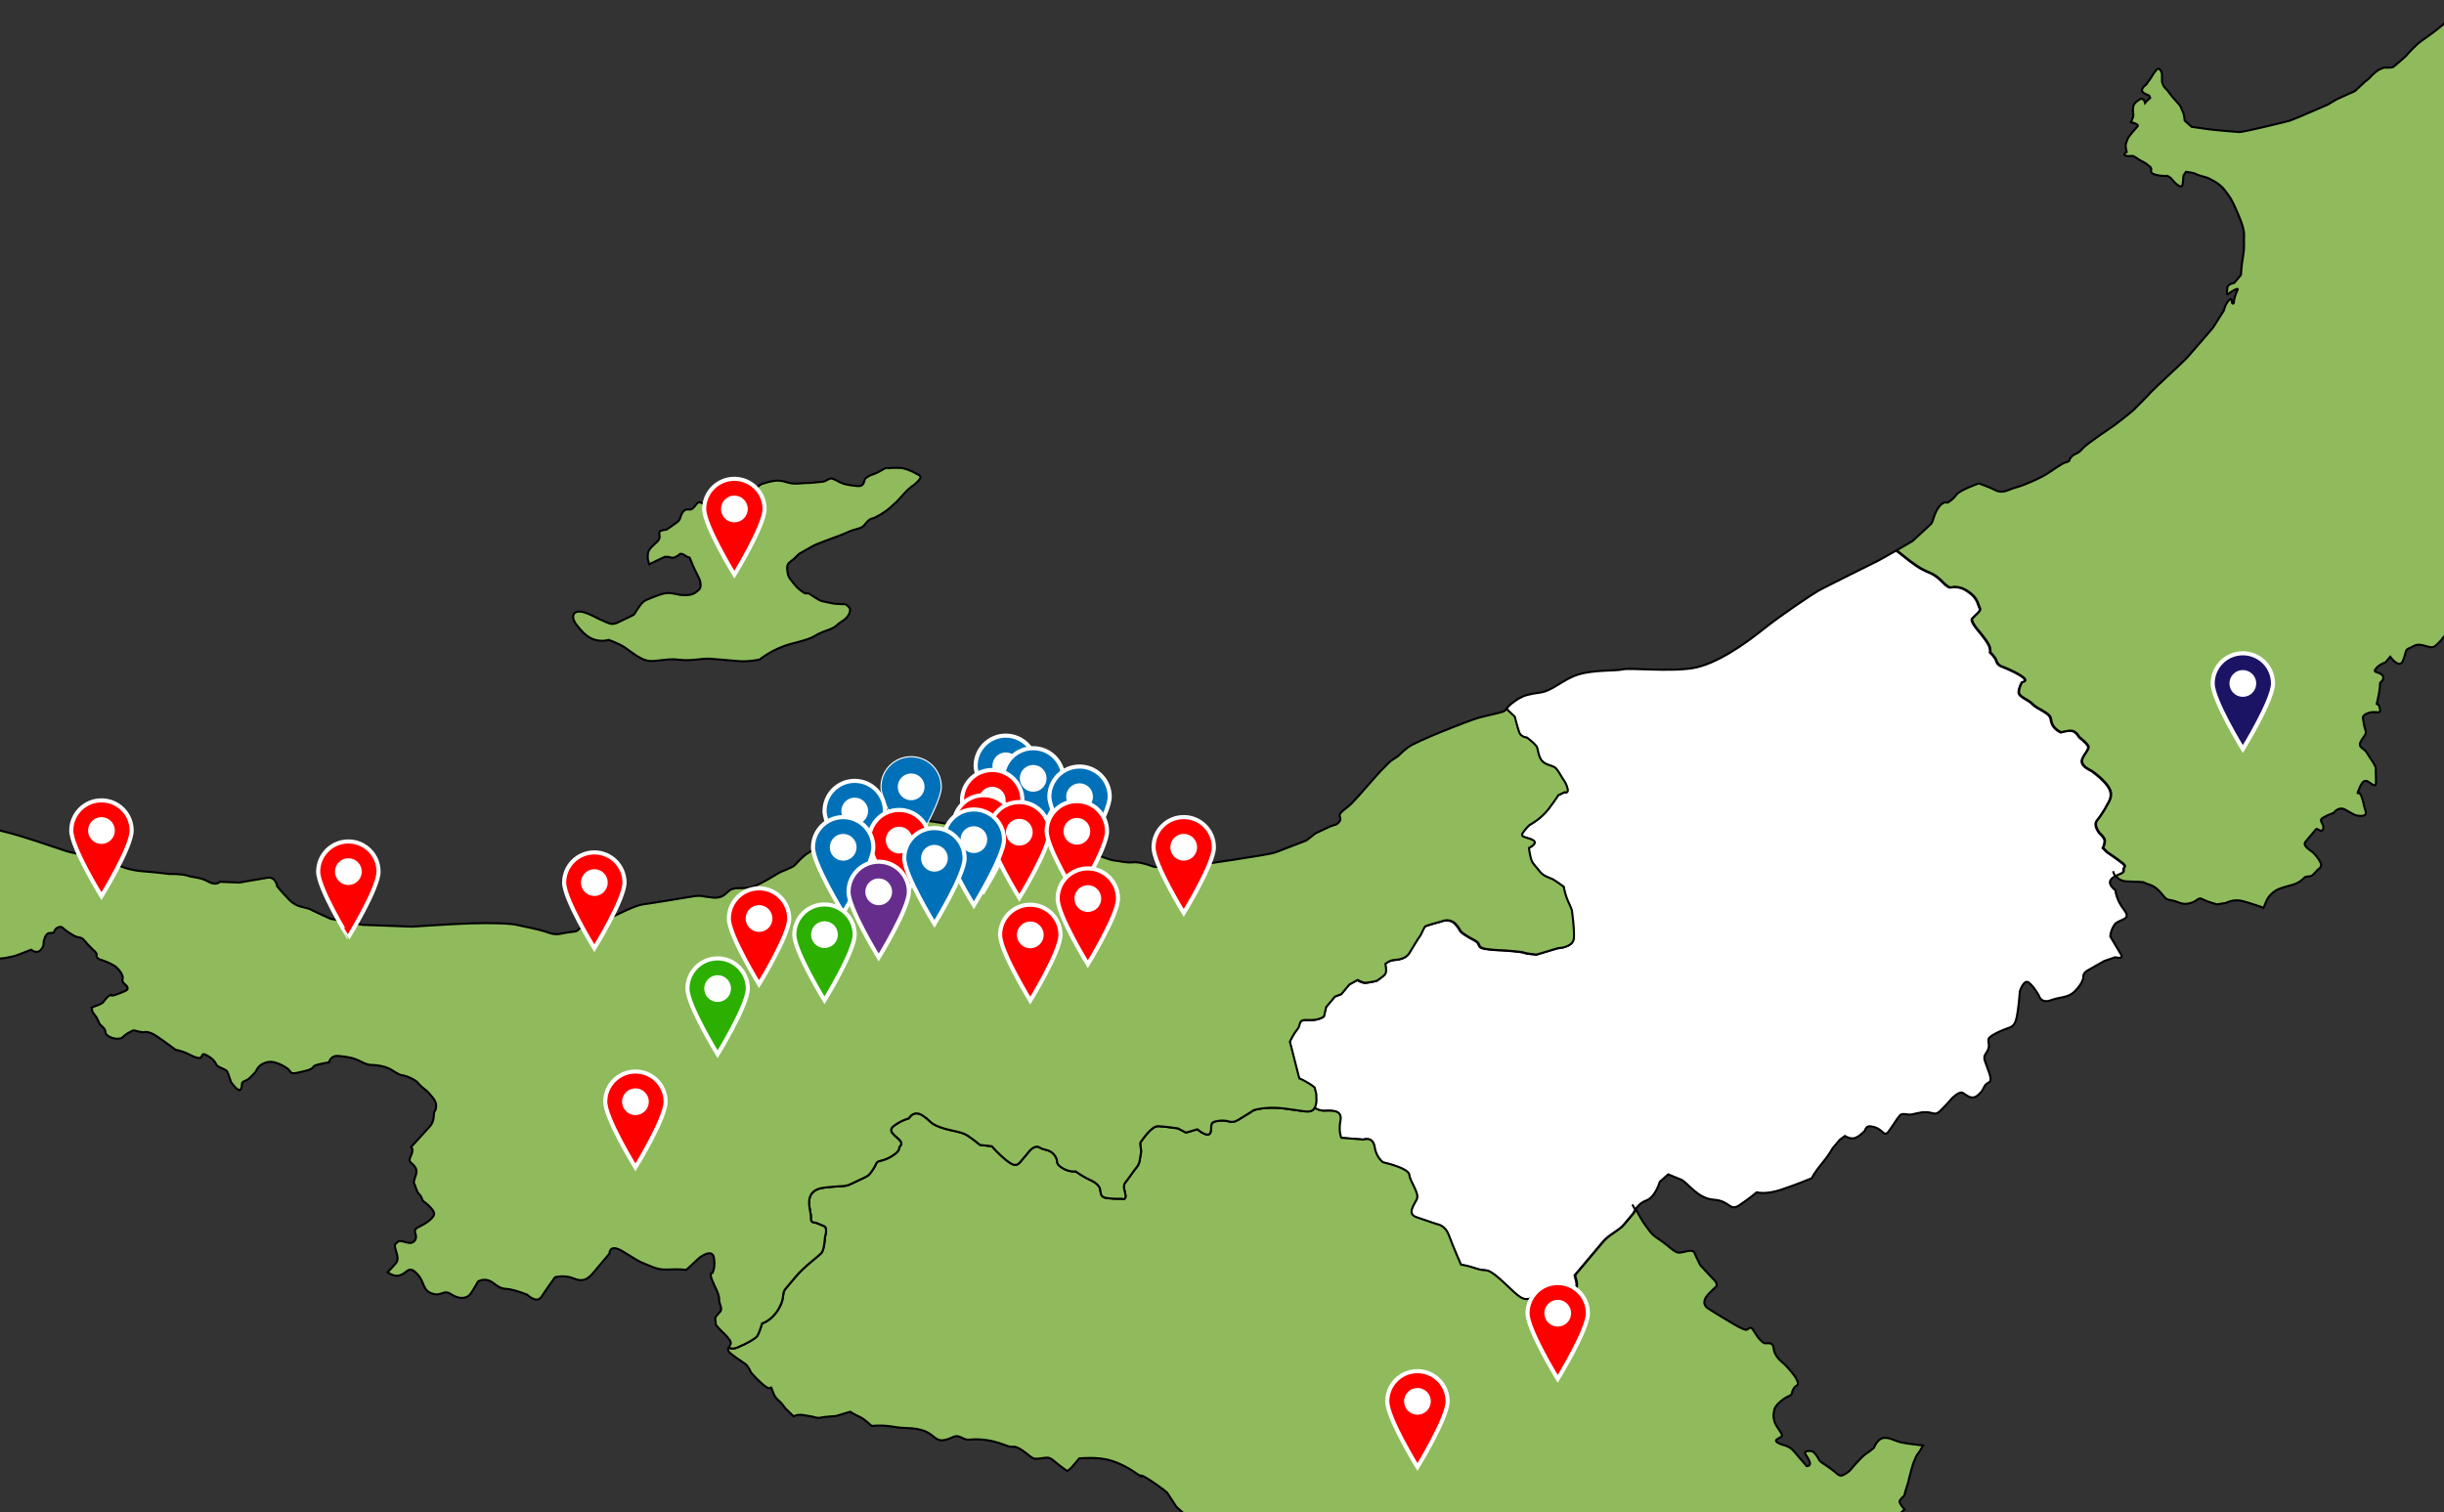 <?xml version="1.0" encoding="utf-8"?>
<!-- Generator: Adobe Illustrator 15.0.2, SVG Export Plug-In . SVG Version: 6.00 Build 0)  -->
<!DOCTYPE svg PUBLIC "-//W3C//DTD SVG 1.1//EN" "http://www.w3.org/Graphics/SVG/1.1/DTD/svg11.dtd">
<svg version="1.1" id="レイヤー_1" xmlns="http://www.w3.org/2000/svg" xmlns:xlink="http://www.w3.org/1999/xlink" x="0px"
	 y="0px" width="595.279px" height="368.461px" viewBox="0 0 595.279 368.461" enable-background="new 0 0 595.279 368.461"
	 xml:space="preserve">
<rect x="0" y="0" width="595.279" height="368.461" fill="#333333" stroke="none"/>
<g>
	<path fill="#FF0000" stroke="#FFFFFF" stroke-width="0.266" stroke-miterlimit="10" d="M329.88,329.189
		c0,3.621-6.559,14.271-6.559,14.271s-6.555-10.647-6.555-14.271c0-3.619,2.936-6.558,6.555-6.558
		C326.943,322.635,329.88,325.571,329.88,329.189z"/>
	<circle fill="#FFFFFF" cx="323.323" cy="329.19" r="2.909"/>
</g>
<g>
	<g>
		<path fill="#0071B8" stroke="#FFFFFF" stroke-miterlimit="10" d="M252.329,186.568c0,4.061-7.349,16-7.349,16
			s-7.352-11.939-7.352-16s3.291-7.352,7.352-7.352C249.039,179.219,252.329,182.509,252.329,186.568z"/>
		<circle fill="#FFFFFF" cx="244.979" cy="186.57" r="3.262"/>
	</g>
	<g>
		<path fill="#FFFFFF" stroke="#000000" stroke-width="0.5" stroke-miterlimit="10" d="M369.896,178.481
			c0.419,1.141,1.903,1.265,1.903,1.265s1.671,1.274,2.212,1.983c0.549,0.713,0.285,1.566,1.041,3.106
			c0.755,1.542,2.729,1.644,3.455,2.126c0.735,0.49,1.298,1.723,1.895,2.643c0.596,0.914,0.945,1.315,1.264,2.567
			c0.316,1.248-0.741,0.886-0.741,0.886l-1.521,0.717c0,0-0.416,0.762-2.322,3.303c-1.897,2.529-4.695,3.957-4.695,3.957
			s-0.987,0.898-1.682,1.992c-0.691,1.096,1.469,0.975,2.642,1.755c1.169,0.774-1.106,1.854-1.106,1.854s0.292,2.092,0.65,3.021
			c0.357,0.928,1.29,1.722,2.038,2.736c0.747,1.01,2.19,1.457,2.878,1.736c0.679,0.276,2.928,1.944,2.928,1.944
			s0.171,1.146,0.636,2.493c0.469,1.349,1.317,2.779,1.379,3.511c0.067,0.737,0.593,4.188,0.452,6.521
			c-0.13,2.326-3.874,2.438-3.874,2.438l-5.191,1.555c0,0-2.357-0.187-3.034-0.463c-0.679-0.272-5.013-0.562-5.013-0.562
			s-2.688-0.06-4.472-0.379c-1.779-0.319-1.226-0.987-1.856-1.582c-0.646-0.603-1.265-0.666-3.024-1.838
			c-1.754-1.166-0.695-0.806-2.219-2.512c-1.532-1.707-3.479-0.753-3.479-0.753s-3.525,0.94-3.955,1.173
			c-0.428,0.234-0.954,1.953-1.424,2.508c-0.467,0.551-1.801,2.946-2.585,4.154c-0.784,1.205-2.411,1.507-3.61,1.579
			c-1.194,0.062-2.181,0.964-2.181,0.964s0.478,1.871-0.084,2.537c-0.557,0.664-2.022,1.591-2.022,1.591s-1.955,0.429-2.68,0.47
			c-0.722,0.035-1.983-0.688-1.983-0.688l-1.961,1.081l-2.002,2.379l-1.528,0.572l-2.148,2.553l-0.526,2.299
			c0,0-1.234,1.044-3.888,0.868c-2.656-0.172-1.593,1.063-2.596,2.254c-1,1.188-1.836,3.015-1.836,3.015l1.548,6.068l0.735,2.876
			c0,0,2.08,0.853,3.738,2.213l0.405,1.604l0.041,1.611c0,0,0.007,0.987-0.443,1.75c0.662,0.405,1.544,0.777,2.562,0.723
			c2.206-0.127,4.201,0.005,3.707,2.462c-0.49,2.457,0.212,4.118,0.212,4.118l5.433,0.423c0,0,2.3-0.858,2.693,1.79
			c0.396,2.648,2.08,3.769,2.08,3.769s6.229,1.354,6.379,3.048c0.149,1.688,2.54,4.471,1.805,5.969
			c-0.732,1.498-2.451,3.541,0.002,4.373c2.45,0.836,4.896,1.666,4.896,1.666s1.995,0.134,2.945,2.75
			c0.952,2.619,2.938,7.125,2.938,7.125s1.443,0.158,3.896,0.992c2.452,0.836,2.084-0.602,5.701,2.594
			c3.617,3.197,4.998,5.307,7.082,4.703c2.082-0.603,7.938-0.69,7.938-0.69l3.187-0.664c0,0,0.736-1.504,0.366-2.938
			c-0.364-1.438-0.364-1.438-0.364-1.438s0.43-0.51,3.005-3.571c2.576-3.061,2.357-2.807,3.86-4.592
			c1.501-1.785,3.805-2.644,5.091-4.175s2.357-2.803,2.357-2.803s0.146-0.367,0.452-0.857c-0.401-0.73-0.688-1.261-0.688-1.261
			s0.284,0.53,0.688,1.261c0.462-0.725,1.305-1.727,2.679-2.234c2.3-0.86,3.312-4.562,3.312-4.562l2.056-1.813
			c0,0,1.564,0.64,3.124,1.279c1.565,0.641,3.986,4.635,7.968,4.895c3.988,0.266,3.832,2.943,6.225,1.352
			c2.395-1.59,4.229-3.15,4.229-3.15s2.12,0.605,5.737-0.568c3.611-1.174,7.665-2.86,7.665-2.86s0.73-1.499,2.448-3.537
			c1.717-2.041,2.666-3.796,2.666-3.796l1.721-2.043l1.246-0.923c0,0,1.507,0.999,2.727,0.386c1.227-0.613,1.27-0.938,1.896-1.41
			c0.634-0.475,0.151-1.861,2.597-1.125c2.448,0.738,2.249,2.916,3.874,0.438c1.62-2.483,1.909-2.827,2.295-3.284
			c0.389-0.461,1.032-0.387,2.073-0.23c1.043,0.157,2.709-0.69,4.484-0.578c1.787,0.117,2.008,0.976,3.501-0.521
			c1.499-1.5,2.651-2.868,2.651-2.868s1.688-1.729,2.545-1.346c0.843,0.39,2.119,1.951,3.675,0.665
			c1.555-1.286,1.29-1.814,1.965-2.615c0.676-0.8,1.675-0.31,0.977-2.557c-0.704-2.244-1.318-3.19-1.29-4.062
			c0.023-0.867,0.717-1.126,1.03-2.339c0.314-1.215-0.491-1.937,0.324-2.629c0.83-0.703,1.95-1.205,3.423-1.832
			c1.471-0.626,2.511-0.471,3.048-2.782s0.826-6.568,0.826-6.568s0.965-3.103,2.229-2.086c1.259,1.013,2.453,3.23,2.453,3.23
			s0.494,1.932,2.893,1.03c2.403-0.896,4.15-0.444,5.934-2.289c1.785-1.847,1.949-3.155,1.949-3.155s-0.277-1.072,1.043-1.804
			c1.318-0.728,4.051-2.299,4.051-2.299l2.65-0.908c0,0,2.14,0.533,1.469-0.628c-0.67-1.157-2.637-4.421-2.637-4.421
			s0.018-1.413,1.02-2.888c1.005-1.47,4.376-1.006,2.333-3.612c-2.042-2.604-2.097-4.774-2.097-4.774s-1.97-1.31-1.151-2.544
			c0.254-0.396,0.67-0.665,1.116-0.88c-0.438-0.621-0.531-1.229-0.531-1.229s0.094,0.605,0.531,1.229
			c0.948-0.471,2.029-0.693,1.945-1.355c-0.128-0.984,0.922-0.822-0.345-1.832c-1.266-1.022-3.676-2.625-3.676-2.625l-1.021-1.031
			c0,0,0.423-0.789,0.451-1.662c0.028-0.868-1.232-1.887-1.232-1.887s-1.633-1.975-0.673-3.117c0.961-1.141,2.097-3.055,2.431-3.727
			c0.332-0.67,1.586-2.156,0.593-4.061c-0.993-1.91-3.762-3.928-4.215-4.229s-2.401-1.061-2.482-2.356
			c-0.083-1.302,2.003-2.943,1.531-3.789c-0.46-0.841-2.174-2.159-2.174-2.159s-0.729-1.374-1.772-1.532
			c-1.04-0.159-2.668,0.365-2.668,0.365s-1.552-0.676-2.125-1.946c-0.576-1.276,0.053-1.747-1.604-2.849
			c-1.66-1.102-2.155-1.07-3.321-2.204c-1.165-1.128-3.308-1.665-3.235-2.865c0.067-1.199,0.772-2.331,0.772-2.331
			s1.843-0.211-0.133-1.521c-1.959-1.302-5.014-2.433-5.014-2.433s-0.852-0.384-1.069-1.245c-0.21-0.86-1.536-2.087-1.536-2.087
			s0.181-0.77-0.339-1.833c-0.521-1.058-2.159-3.038-2.159-3.038s-2.443-2.69-1.864-3.375c0.575-0.685,2.279-1.869,1.867-2.499
			c-0.411-0.627-0.45-2.259-2.314-3.673c-1.873-1.419-2.606-1.378-3.647-1.537c-1.047-0.16-1.025,0.927-3.053-1.134
			c-2.028-2.059-3.076-2.223-4.08-2.709c-1.002-0.489-1.702-0.776-3.718-2.294c-2.018-1.515-2.525-2.032-2.979-2.333
			c-0.098-0.063-0.31-0.221-0.562-0.397c-2.231,1.283-4.263,2.4-4.263,2.4s-13.251,6.572-14.552,7.301
			c-1.309,0.718-9.278,6.031-13.612,9.512c-4.338,3.484-11.293,8.408-17.001,9.384c-5.729,0.966-15.333-0.112-17.086,0.317
			c-1.756,0.419-7.069,0.069-10.873,1.252c-3.803,1.192-6.091,3.913-9.32,4.415c0,0-2.981,0.331-4.248,0.971
			c-1.273,0.636-1.271,0.64-2.584,1.619c-0.764,0.562-1.067,1.049-1.436,1.447l1.974,1.866
			C368.797,174.635,369.484,177.344,369.896,178.481z"/>
		<path fill="#8FBB5C" stroke="#000000" stroke-width="0.5" stroke-miterlimit="10" d="M608.469-9.965
			c-1.994,0.114-2.24,1.149-2.24,1.149s0,0-1.695,1.27c-1.704,1.27-1.053-2.138-1.053-2.138s-1.148-0.523-3.181-1.872
			c-2.032-1.351-1.917-2.238-3.323-2.449c-0.263-0.039-0.6-0.143-0.938-0.264c-0.241,0.752-0.271,1.608,0.102,2.618
			c1.529,4.185,1.799,4.493,1.476,5.079c-0.312,0.58-0.49,0.993,0.125,1.924c0.607,0.933,1.671,2.168,1.548,3.139
			c-0.115,0.979-2.972,5.813-3.642,6.82c-0.678,1.002-4.067,3.375-5.794,4.603c-1.732,1.22-3.872,3.762-3.872,3.762
			s-2.804,2.5-3.122,2.678c-0.326,0.183-2.199,0.127-2.199,0.127s-1.019,0.377-1.343,0.56c-0.326,0.184-0.536,0.434-1.082,0.865
			c-0.532,0.436-0.748,0.691-1.033,1.031c-0.287,0.34-1.147,0.948-1.147,0.948l-2.479,2.318c0,0-4.173,1.845-4.497,2.028
			c-0.328,0.185-2.094,1.25-2.094,1.25s-8.276,3.608-9.229,3.906c-0.942,0.291-11.443,2.82-12.291,2.792
			c-0.845-0.035-5.878-0.474-7.606-0.7c-1.729-0.225-4.05-0.58-4.05-0.58l-1.693-1.518c0,0-0.106-1.525-0.451-2.151
			c-0.35-0.622-0.396-1.189-0.931-1.802c-0.532-0.617-1.17-1.308-1.17-1.308s-1.058-1.23-1.366-1.696
			c-0.303-0.47-0.037-0.165-0.798-0.928c-0.752-0.759-0.81-1.727-0.81-1.727l-0.011-1.853c0,0-0.484-1.91-1.412-0.809
			s-1.061,1.673-1.482,2.179c-0.432,0.512-0.891,1.261-0.891,1.261s-1.735,1.223-0.799,1.982c0.941,0.754,1.636,0.55,1.569,1.043
			c-0.062,0.482,0.475,0.049-0.062,0.482c-0.538,0.436-1.036,1.028-1.036,1.028s-0.292-1.517-1.414-0.804
			c-1.124,0.706-1.438,1.285-1.528,2.021c-0.086,0.73,0.196,1.846,0.021,2.254c-0.175,0.413-0.521,1.24-0.521,1.24
			s2.143,0.365,1.57,1.043c-0.568,0.677-2.108,2.294-2.377,3.038c-0.28,0.739-0.521,1.243-0.474,1.799
			c0.041,0.561,0.252,1.36,0.252,1.36s-1.372,0.801,0.062,0.958c1.433,0.163,1.13-0.308,2.135,0.361
			c1.013,0.673,1.013,0.673,1.013,0.673s1.6,0.799,1.861,1.105c0.268,0.308,0.627,0.288,0.862,0.842
			c0.231,0.55-0.565,1.078,0.955,1.553c1.52,0.484,3.058,0.312,3.058,0.312l0.786,0.523l0.787,0.922c0,0,1.925,2.072,2.107,0.606
			c0.18-1.458,0.199-2.113,0.199-2.113l0.602-0.916c0,0,1.916,0.215,2.364,0.513c0.443,0.295,2.733,0.892,2.733,0.892
			s2.895,1.123,4.293,2.982c1.41,1.861,1.676,2.165,2.993,5.153c1.32,2.994,1.883,4.82,1.769,6.194
			c-0.114,1.372,0.209,2.245-0.242,4.852c-0.448,2.611-0.514,4.545-0.514,4.545l-1.638,1.948c0,0-1.606,0.251-1.659,1.145
			c-0.053,0.888-0.381,2.118,0.365,1.425c0.758-0.68,2.563-1.596,2.105-0.841c-0.457,0.755-0.856,2.47-0.856,2.47
			s0.066,0.97-0.342,0.828c-0.406-0.143,0.025-1.7-0.866-0.842c-0.896,0.858-1.295,2.574-1.295,2.574l-2.646,4.181
			c0,0-5.379,6.191-6.163,7.127c-0.784,0.931-8.314,7.804-8.958,8.565c-0.645,0.766-2.789,2.899-3.896,4.012
			c-1.112,1.112-4.932,3.988-4.932,3.988s-6.813,4.578-7.672,5.595c-0.854,1.016-1.436,1.29-1.942,1.48
			c-0.508,0.192-0.863,0.618-1.146,0.952c-0.29,0.343,0.014,0.808-1.045,1.029c-1.06,0.224-3.61,2.219-4.987,3.017
			c-1.375,0.809-3.296,1.644-3.296,1.644s-2.502,1.108-4.071,1.521c-1.566,0.406-3.047,1.536-4.752,0.668
			c-1.712-0.868-4.149-1.7-4.149-1.7s-4.694,1.634-5.511,2.808c-0.812,1.174-2.114,1.891-2.114,1.891s-0.972-0.505-2.138,1.091
			c-1.168,1.601-1.343,3.467-1.842,4.06l-4.549,4.196c-1.096,0.669-2.523,1.498-3.872,2.269c0.252,0.178,0.463,0.334,0.562,0.398
			c0.452,0.3,0.96,0.817,2.979,2.333c2.017,1.519,2.719,1.804,3.717,2.294c1.004,0.486,2.055,0.65,4.082,2.71
			c2.026,2.061,2.005,0.973,3.053,1.133c1.042,0.159,1.774,0.117,3.647,1.537c1.864,1.414,1.902,3.045,2.312,3.673
			c0.414,0.629-1.287,1.813-1.866,2.499c-0.576,0.686,1.865,3.375,1.865,3.375s1.64,1.979,2.161,3.038
			c0.517,1.062,0.339,1.833,0.339,1.833s1.321,1.228,1.532,2.088c0.222,0.859,1.07,1.245,1.07,1.245s3.055,1.129,5.018,2.432
			c1.971,1.312,0.131,1.521,0.131,1.521s-0.709,1.131-0.773,2.331c-0.072,1.199,2.07,1.734,3.239,2.864
			c1.162,1.133,1.658,1.102,3.315,2.204c1.659,1.102,1.03,1.574,1.608,2.85c0.575,1.269,2.123,1.944,2.123,1.944
			s1.627-0.522,2.669-0.364c1.041,0.158,1.771,1.531,1.771,1.531s1.715,1.319,2.176,2.161c0.47,0.845-1.617,2.485-1.531,3.788
			c0.081,1.298,2.03,2.056,2.482,2.358c0.45,0.302,3.22,2.318,4.212,4.227c0.995,1.902-0.26,3.393-0.589,4.061
			c-0.334,0.674-1.473,2.591-2.434,3.729c-0.961,1.145,0.67,3.118,0.67,3.118s1.264,1.019,1.238,1.886
			c-0.03,0.875-0.455,1.662-0.455,1.662l1.021,1.03c0,0,2.41,1.604,3.675,2.627c1.268,1.013,0.217,0.848,0.348,1.831
			c0.08,0.664-1,0.889-1.946,1.355c0.423,0.611,1.179,1.238,2.509,1.325c2.675,0.177,4.008-0.011,4.61,0.394
			c0.605,0.397,1.839,0.33,3.363,1.88c1.518,1.546,1.285,2.104,2.978,2.329c1.687,0.231,2.452,1.274,4.573,0.729
			c2.111-0.558,1.847-1.627,3.145-0.942c1.304,0.69,3.443,1.22,3.443,1.22l2.167-0.337c0,0,1.854-1.086,4.146-0.449
			c2.294,0.629,4.646,1.48,4.646,1.48s0.138,0.068,0.333,0.176c0.166-0.293,0.339-0.663,0.53-1.203
			c0.647-1.893,2.244-2.967,3.033-3.331c0.788-0.37,2.897-0.927,3.83-1.194c0.935-0.273,2.009-0.984,2.486-1.553
			c0.482-0.574,1.429-0.301,1.867-0.541c0.438-0.245,1.492-1.5,1.492-1.5s1.221-0.611,0.703-1.675
			c-0.521-1.062-1.235-1.89-1.738-2.4c-0.509-0.521-2.812-1.692-1.948-2.721c0.864-1.026,1.25-1.484,1.729-2.056
			c0.479-0.57,0.576-0.686,0.864-1.027c0.289-0.344,1.41,1.115,1.722-0.1c0.316-1.219-1.232-1.896-0.156-2.603
			c1.066-0.714,2.686-1.241,2.686-1.241s1.196-1.705,2.809-0.812c1.607,0.889,2.359,1.391,3.003,1.465
			c0.646,0.071,2.485,0.399,1.951-1.197c-0.532-1.602-0.506-2.471-1.082-3.748c-0.579-1.271-1.184,0.284-0.579-1.271
			c0.601-1.561,1.229-2.57,2.074-2.184c0.851,0.383,2.069,1.729,2.142,0.529c0.069-1.197-0.122-2.928-0.034-3.588
			c0.073-0.664-1.821-3.167-2.282-4.007c-0.47-0.844-2.159-1.08-1.398-2.532c0.753-1.46,1.538-1.829,1.166-2.79
			c-0.371-0.955-0.613-2.899-0.613-2.899s-0.359-0.772,1.449-1.363c1.806-0.586,3.112,0.675,2.618-1.24
			c-0.489-1.918-1.039,0.303-0.489-1.918c0.555-2.218,0.614-4.164,0.614-4.164s1.303-0.922,0.509-1.85
			c-0.797-0.927-2.5-0.467-1.533-1.612c0.968-1.149,2.283-1.469,2.283-1.469l1.182-1.401c0,0,2.175,3.036,3.065,1.044
			c0.889-1.996,0.43-2.697,1.576-3.127c1.151-0.428,1.521-1.181,3.465-0.684c1.945,0.5,2.179,0.854,3.523-0.44
			c1.35-1.29,1.338-1.898,2.101-2.184c0.771-0.288,3.668-1.542,3.668-1.542s1.886,0.257,2.312-0.252
			c0.432-0.514,1.751-3.014,1.751-3.014s-1.104-2.123,0.52-1.244c1.629,0.882,2.741,1.422,4.771,0.583
			c2.021-0.843-0.202-1.329,2.021-0.843c2.224,0.481,2.854,1.293,4.272,0.851c1.43-0.444,2.517-1.116,3.111-1.511
			c0.603-0.401,3.838-1.431,5.707-3.967c1.868-2.535,2.498-3.908,2.498-3.908l1.351-1.289l-0.388-2.042l-0.35-0.833l0.167-2.073
			c0,0-0.674-0.447,1.53-0.571c2.208-0.125,2.041-0.237,2.977-0.41c0.937-0.177,2.694-0.396,3.188-0.668
			c0.489-0.268,4.167-1.206,4.167-1.206s1.507,0.4,1.184-1.406c-0.32-1.802-0.135-3.271-0.871-3.958
			c-0.735-0.685-2.394-0.593-2.147-1.822c0.25-1.229,0.709-2.715,0.709-2.715l1.64-2.884c0,0,1.623-1.308,2.685-1.005
			c1.058,0.309,2.513,1.076,2.513,1.076s0.979-0.541,1.684,1.119c0.708,1.662,1.844,2.815,1.844,2.815s2.394,2.779,3.197,2.126
			c0.814-0.653,1.95-1.69,2.039-2.424c0.101-0.734,0.632-3.559,0.632-3.559l1.366-2.868"/>
		<path fill="#8FBB5C" stroke="#000000" stroke-width="0.5" stroke-miterlimit="10" d="M448.601,397.73
			c1.395-1.657,5.091-6.355,5.091-6.355s2.069-3.396,2.331-4.021c0.263-0.619,0.507-1.848,1.044-2.485
			c0.535-0.638,2.852-3.074,3.56-3.604c0.702-0.521,2.449-3.537,2.449-3.537l-0.074-3.033c0,0,0.368-0.752,0.508-1.854
			s-2.013-2.922-2.013-2.922l2.381-2.197c0,0-1.365-1.5-1.21-1.996c0.15-0.492,1.181-1.403,1.181-1.403l0.198-0.859l0.766-2.473
			c0,0,1.136-5.411,2.316-6.812c0.303-0.361,0.755-1.101,1.276-2.021c-1.919-0.214-4.608-0.546-5.617-0.822
			c-1.633-0.45-2.54-1.172-4.019-1.011c-1.472,0.15-2.332,2.381-2.332,2.381s-0.799,0.744-1.871,1.422
			c-1.086,0.688-3.411,3.448-3.685,3.777c-0.274,0.322-0.687,0.812-1.869,1.422c-1.189,0.609-1.354-0.391-3.825-2.03
			c-2.478-1.647-1.726-1.146-2.604-2.491c-0.884-1.348-1.34-1.399-2.47-1.262c-1.125,0.146,0.142,1.238,0.63,2.452
			c0.489,1.213-0.678,1.194-0.678,1.194s-1.634-1.842-3.054-3.551c-1.418-1.705-2.859-1.388-4.045-2.175
			c-1.186-0.788,0.717-1.047,1.021-1.612c0.305-0.56-1.465-2.241-1.815-3.619c-0.352-1.377-0.189-1.773,0-2.793
			c0.187-1.02,1.738-2.27,2.501-2.773c0.768-0.513,1.713-0.643,1.804-1.347c0.089-0.706,0.667-1.591,1.157-1.774
			c0.488-0.181,0.321-1.182-0.625-2.445c-0.954-1.262-1.973-2.451-2.866-3.174c-0.902-0.727-2.027-1.98-2.144-3.445
			c-0.104-1.477-1.297-1.25-2.003-1.209c-0.711,0.043-2.014-1.594-2.825-3.023c-0.815-1.43-1.107-0.479-1.771-0.285
			c-0.664,0.191-4.182-2.012-4.182-2.012s-3.479-2.055-5.2-3.2c-1.722-1.142-0.521-2.765-0.113-3.249
			c0.415-0.492,1.201-1.232,1.996-1.984c0.794-0.731-0.688-1.974-0.688-1.974l-3.08-3.323c0,0-0.892-1.732-1.387-2.941
			c-0.481-1.221-2.604-0.09-3.775-0.098c-1.159-0.008-2.364-1.569-4.735-3.146c-2.37-1.576-2.309-2.048-3.365-3.382
			c-0.667-0.848-1.737-2.723-2.442-3.993c-0.312,0.492-0.452,0.858-0.452,0.858s-1.071,1.272-2.36,2.803
			c-1.287,1.529-3.586,2.389-5.087,4.174c-1.505,1.787-1.289,1.531-3.863,4.593c-2.575,3.062-3.006,3.57-3.006,3.57s0,0,0.366,1.437
			c0.368,1.438-0.367,2.939-0.367,2.939l-3.188,0.664c0,0-5.854,0.091-7.938,0.691c-2.083,0.604-3.463-1.508-7.079-4.701
			c-3.615-3.198-3.249-1.762-5.7-2.596c-2.452-0.836-3.896-0.994-3.896-0.994s-1.984-4.506-2.936-7.123
			c-0.951-2.619-2.944-2.752-2.944-2.752s-2.449-0.828-4.899-1.666c-2.453-0.83-0.733-2.871-0.001-4.373
			c0.731-1.498-1.657-4.278-1.806-5.969c-0.155-1.69-6.377-3.045-6.377-3.045s-1.686-1.119-2.08-3.771
			c-0.396-2.647-2.696-1.788-2.696-1.788l-5.432-0.427c0,0-0.7-1.654-0.21-4.113c0.492-2.46-1.502-2.593-3.709-2.464
			c-1.018,0.058-1.898-0.313-2.562-0.722c-0.115,0.211-0.257,0.416-0.457,0.567c-0.94,0.694-2.57,0.146-7.01-0.413
			c-4.438-0.561-7.354,0.415-7.354,0.415s-1.591,1.058-3.693,2.312c-2.106,1.259-2.067-0.047-4.789,0.271
			c-2.719,0.315-1.511,1.381-2.06,2.87c-0.555,1.492-3.191-0.793-3.191-0.793l-2.781,0.806l-1.938-1.021c0,0-3.11-0.473-4.807-0.537
			c-1.689-0.069-3.816,3.29-4.247,3.801c-0.431,0.512,0.264,1.764-0.002,2.917c-0.266,1.146-0.167,2.276-1.024,3.3
			c-0.856,1.017-2.06,2.867-2.775,3.719c-0.714,0.851-0.021,2.104,0.078,3.23c0.101,1.128-0.938,0.703-0.938,0.703
			s-1.471,0.083-3.392-0.133c-1.92-0.213-1.575-1.049-1.905-2.324c-0.321-1.281-2.406-2.131-2.406-2.131s-1.269-0.575-2.391-1.32
			c-1.126-0.747-1.126-0.747-1.126-0.747s-1.608,0.255-3.414-0.946c-1.798-1.19-0.55-1.422-1.693-2.979
			c-1.146-1.559-2.533-1.152-3.655-1.896c-1.131-0.754-2.417,0.777-2.417,0.777s-1.433,1.702-2.291,2.725
			c-0.857,1.018-1.586,1.061-3.463-0.454c-1.885-1.511-3.479-3.363-3.479-3.363l-2.883-0.322c0,0-1.427-1.22-2.999-2.263
			c-1.583-1.052-4.009-1.07-6.684-2.052c-2.681-0.987-2.023-1.345-4.271-2.841c-2.247-1.489-3.368,0.681-3.368,0.681
			s-1.759,0.419-3.64,1.825c-1.885,1.398,0.652,2.549,1.488,3.639c0.841,1.087-0.263,1.148-0.248,1.957
			c0.021,0.809-2.368,2.4-4.125,2.823c-1.765,0.42-1.027,0.386-2.229,2.233c-1.208,1.846-1.288,1.526-4.269,2.991
			c-2.992,1.465-1.684,0.744-7.481,1.396c-5.803,0.647-3.171,5.85-3.356,7.315s1.066,1.231,1.066,1.231s1.041,0.433,2.077,0.854
			c1.051,0.432,0.288,2.573,0.288,2.573s-0.145,3.091-0.858,3.938c-0.716,0.853-4.045,3.145-6.337,5.869
			c-2.283,2.715-1.428,1.695-2.43,2.891c-1.001,1.188-0.021,2.102-1.715,4.953c-1.692,2.851-3.97,3.465-3.97,3.465
			s-0.819,2.635-1.25,3.146c-0.43,0.511-2.021,1.57-4.718,2.693c-1.106,0.463-1.756,0.315-2.152-0.002
			c-0.251,0.42-0.361,0.866,0.5,1.554c1.877,1.518,3.369,2.238,3.896,2.857c0.537,0.617,1.006,1.729,1.006,1.729
			s2.121,2.469,3.695,3.514c1.573,1.047,0.857-1.02,1.573,1.047c0.716,2.064,1.443,2.021,2.285,3.109
			c0.841,1.086,0.841,1.086,0.841,1.086l1.959,1.907c0.577-0.274,1.371-0.479,2.397-0.306c2.262,0.389,2.262,0.389,2.262,0.389
			s1.099,0.451,2.025,0.229c0.928-0.224,3.636-0.377,3.636-0.377l3.47-1.049c0,0,0.941,0.629,2.284,1.236
			c1.333,0.605,2.927,2.225,2.927,2.225s2.479-0.315,5.362,0.205c2.884,0.523,4.735,0.071,7.324,0.956
			c2.58,0.878,2.859,2.74,5.104,2.271c2.241-0.467,2.365-1.502,4.18-0.574c1.805,0.92,1.633,0.247,4.438,0.429
			c2.798,0.188,4.521,0.771,6.479,1.517c1.96,0.742,1.469-0.42,3.835,1.149c2.365,1.568,2.157,2.267,4.241,1.978
			c2.087-0.283,2.245-0.463,3.747,0.816c1.505,1.276,2.927,2.221,2.927,2.221s0.541-0.193,1.296-1.094
			c0.753-0.896,1.66-1.973,1.66-1.973s4.41-0.418,7.384,0.438c2.97,0.854,5.339,2.428,5.339,2.428l2.136,1.416
			c0,0-0.174-0.674,2.667,1.216c2.835,1.883,3.877,2.854,3.877,2.854l2.256,3.453c0,0,2.297,2.088,4.603,4.178
			c2.312,2.092,2.802,3.252,2.802,3.252"/>
		<g>
			<path fill="#8FBB5C" stroke="#000000" stroke-width="0.5" stroke-miterlimit="10" d="M320.202,269.887
				c0.45-0.763,0.443-1.75,0.443-1.75l-0.039-1.615l-0.406-1.603c-1.66-1.36-3.737-2.214-3.737-2.214l-0.734-2.874l-1.549-6.069
				c0,0,0.837-1.824,1.835-3.014c1.003-1.191-0.062-2.427,2.597-2.256c2.651,0.174,3.885-0.867,3.885-0.867l0.53-2.299l2.148-2.555
				l1.526-0.567l2.002-2.38l1.961-1.084c0,0,1.267,0.724,1.986,0.688c0.72-0.037,2.677-0.469,2.677-0.469s1.468-0.927,2.025-1.587
				c0.56-0.667,0.08-2.538,0.08-2.538s0.982-0.902,2.182-0.969c1.199-0.07,2.826-0.372,3.611-1.578s2.119-3.6,2.586-4.154
				c0.465-0.554,0.996-2.271,1.425-2.505c0.424-0.231,3.954-1.173,3.954-1.173s1.943-0.954,3.478,0.753
				c1.524,1.705,0.466,1.347,2.223,2.513c1.759,1.168,2.375,1.235,3.021,1.834c0.635,0.594,0.076,1.262,1.859,1.584
				c1.784,0.318,4.471,0.379,4.471,0.379s4.332,0.285,5.011,0.563c0.681,0.272,3.034,0.463,3.034,0.463l5.195-1.558
				c0,0,3.74-0.109,3.873-2.44c0.138-2.327-0.386-5.778-0.45-6.519c-0.062-0.729-0.914-2.158-1.383-3.51
				c-0.463-1.346-0.633-2.492-0.633-2.492s-2.252-1.67-2.93-1.944c-0.688-0.28-2.134-0.729-2.88-1.738
				c-0.747-1.017-1.678-1.808-2.039-2.735c-0.354-0.933-0.646-3.021-0.646-3.021s2.272-1.081,1.104-1.856
				c-1.17-0.777-3.328-0.658-2.636-1.75c0.688-1.098,1.679-1.996,1.679-1.996s2.797-1.426,4.696-3.957
				c1.905-2.539,2.32-3.301,2.32-3.301l1.521-0.719c0,0,1.061,0.364,0.744-0.885c-0.32-1.251-0.668-1.652-1.264-2.566
				c-0.601-0.922-1.159-2.152-1.895-2.643c-0.729-0.482-2.702-0.585-3.457-2.126c-0.758-1.541-0.491-2.394-1.044-3.106
				c-0.537-0.708-2.21-1.984-2.21-1.984s-1.484-0.124-1.901-1.265c-0.411-1.137-1.101-3.846-1.101-3.846l-1.976-1.865
				c-0.271,0.298-0.57,0.553-1.133,0.735c-1.329,0.41-3.941,0.896-5.883,1.459c-1.944,0.56-14.981,5.592-17.057,7.179
				c-2.069,1.587-1.751,1.798-3.222,2.674c-1.475,0.873-1.814,1.574-2.872,2.535c-1.058,0.965-6.054,6.899-7.508,8.342
				c-1.461,1.438-2.066,1.588-2.771,2.422c-0.694,0.826,0.444,1.221-0.352,2.168c-0.801,0.947-0.917,0.502-2.544,1.273
				s-3.263,1.538-3.263,1.538l-2.163,1.703c0,0-5.811,2.251-7.589,2.922c-1.792,0.661-18.396,2.956-21.268,3.457
				c-2.87,0.501-8.337,0.021-8.337,0.021s-3.318-1.285-4.964-1.078c-1.639,0.207-3.607-0.362-4.533-0.422
				c-0.929-0.059-2.546-0.765-4.096-1.241c-1.558-0.478-2.657-1.208-3.388-1.503c-0.726-0.297-0.607,0.148-2.792-0.752
				c-2.185-0.893-12.144-2.137-15.456-2.858c-3.312-0.718-10.696-2.106-12.561-2.228c-1.854-0.129-11.369-2.188-15.726-1.377
				c-4.35,0.81-5.475,0.983-6.188,1.254c-0.711,0.268-2.625-0.078-3.795,0.435c-1.175,0.522-3.733,2.702-3.733,2.702
				s-1.039,0.059-1.851,0.441c-0.813,0.389-2.88,1.972-4.812,3.1c-1.921,1.131-3.262,3.016-3.815,3.385
				c-0.557,0.37-2.446,1.152-3.157,1.426c-0.712,0.265-5.466,3.586-7.878,3.834c-2.409,0.254-2.628-0.076-3.952,0.336
				s-1.743,2.358-4.686,2.069c-2.937-0.282-2.632-0.635-4.894-0.286c-2.256,0.354-10.244,1.705-12.144,1.935
				c-1.898,0.218-6.368,2.61-7.436,3.018c-1.075,0.397-2.784,1.857-4.167,2.045c-1.381,0.191-2.215,0.013-3.481,0.646
				c-1.271,0.637-0.183,0.804-2.595,1.053c-2.414,0.249-3.019,0.958-5.453,0.08c-2.438-0.881-6.104-1.465-7.508-1.835
				c-1.399-0.377-6.392-0.542-11.429-0.375c-5.04,0.172-14.129,0.795-14.129,0.795l-12.1-0.443l-7.811-1.484
				c0,0-3.378-1.504-4.738-2.225c-1.353-0.715-3.35-0.373-5.312-2.416c-1.946-2.039-2.9-3.225-2.9-3.225s-0.371-2.469-2.372-2.129
				c-1.998,0.337-6.862,1.179-6.862,1.179l-4.736-0.188c0,0-0.9,1.067-2.883-0.063c-1.98-1.125-3.62-0.926-4.918-1.414
				c-1.301-0.494-4.538-0.424-4.538-0.424s-3.768-0.467-5.624-0.587c-1.86-0.126-4.532-0.426-6.937-1.646
				c-2.399-1.227-3.907-2.037-4.734-2.222c-0.827-0.187-5-0.172-7.852-1.146c-2.853-0.961-10.274-3.487-13.484-4.321
				c-2.138-0.565-6.282-1.558-9.429-2.563l0.519,1.047c0,0,0.292,1.481,0.18,2.828c-0.113,1.351,0.504,1.236,1.054,1.986
				c0.556,0.762,0.708,0.995,1.411,1.969c0.709,0.992,1.281,1.112,1.832,1.479c0.544,0.36-0.139,1.584-0.139,1.584
				s-2.521,2.586-3.19,3.179c-0.665,0.588-0.685,1.223-0.738,3.109c-0.064,1.896-0.726,2.486-1.073,2.9
				c-0.35,0.413-2.576,3.062-2.949,4.108c-0.37,1.043,0.676,2.64,0.5,4.071c-0.125,0.985-1.888,3.041-2.961,4.217
				c0.375,0.179,0.96,0.379,2.007,0.562c2.371,0.422,5.675,0.547,5.675,0.547s2.207-0.598,3.028-0.563
				c0.827,0.03,1.588,0.146,2.982-0.085c1.394-0.246,1.993-0.354,3.238-0.816c1.244-0.466,3.056-1.195,3.056-1.195
				s1.392,1.188,2.364,0.022c0.978-1.155,0.499-1.61,0.771-2.331c0.267-0.723,0.157-0.797,0.712-1.456
				c0.557-0.663,1.651,0.065,1.807-0.737c0.164-0.797,1.479-1.34,1.956-0.896c0.478,0.445,1.171,1.04,2.664,1.897
				c1.493,0.863,1.76,0.142,2.688,1.271c0.925,1.127,2.357,2.464,2.357,2.464s0.799,0.666,0.627,1.063
				c-0.159,0.408,0.355,1.006,0.93,1.133c0.575,0.13,2.5,0.889,3.478,1.537c0.985,0.652,2.136,2.32,1.943,2.967
				c-0.197,0.645-0.015,1.029,0.687,1.623c0.688,0.584,0.562,1.145,0.248,1.318c-0.322,0.172-0.64,0.353-1.384,0.636
				c-0.745,0.278-1.812,0.725-2.276,0.674c-0.469-0.048,0.235-0.483-0.469-0.048c-0.706,0.432-1.156,1.169-1.571,1.662
				c-0.418,0.496-2.021,0.984-2.021,0.984l-0.812,0.358l0.271,1.082l0.968,1.288l0.794,1.688c0,0,1.026,0.812,1.25,1.346
				c0.236,0.541-0.187,1.037,1.261,1.744c1.456,0.711,2.809,0.312,3.016,0.066c0.21-0.25,1.268-1.098,1.768-1.277
				c0.496-0.188,0.655-0.592,1.455-0.326c0.805,0.276,1.911,0.367,1.911,0.367s1.064-0.449,3.037,0.859
				c1.964,1.303,4.78,3.43,4.78,3.43s1.402,0.159,3.072,1.012c1.665,0.854,2.463,1.119,3.031,0.854
				c0.571-0.271-0.11-1.488,1.822-0.337c1.928,1.147,1.697,2.024,2.357,2.463c0.656,0.438,1.918,0.761,2.219,1.216
				c0.292,0.452,0.918,2.549,0.918,2.549s2.051,3.045,2.513,1.67c0.476-1.361-0.245-1.324,0.889-1.854
				c1.13-0.545,0.884-0.448,1.827-1.373c0.949-0.909,0.77-0.903,1.354-1.806c0.586-0.903,2.355-1.783,3.904-1.404
				c1.551,0.387,2.427,0.969,3.298,1.549c0.881,0.584,0.47,1.471,2.358,1.051c1.893-0.418,2.146-0.518,2.568-0.618
				c0.428-0.101,0.746-0.271,1.14-0.537c0.379-0.257,0.056-0.476,0.983-0.761c0.92-0.289,3.1-0.646,3.1-0.646
				s0.278-1.752,2.327-1.55c2.051,0.198,3.56,0.426,5.229,1.28c1.67,0.854,2.142,0.897,3.146,0.925
				c1.008,0.026,3.159,0.293,4.581,1.237c1.427,0.945,2.217,1.215,2.217,1.215s1.013,0.024,2.684,0.875
				c1.664,0.853,1.129,0.878,2.312,1.919c1.161,1.034,1.083,0.721,2.116,1.932c1.04,1.204,1.592,1.951,1.441,3.146
				c-0.15,1.189-0.488,0.582-0.53,1.845c-0.035,1.269-0.377,2.073-0.863,2.647c-0.489,0.582-4.675,5.155-4.675,5.155
				s0.582,0.515,0.147,1.644c-0.435,1.127-0.858,1.623-0.161,2.216c0.696,0.598,1.438,1.342,1.312,2.293
				c-0.115,0.95-0.866,2.262-0.577,2.716c0.303,0.457,0.627,2.096,1.215,2.609c0.588,0.518,0.867,1.605,0.867,1.605
				s3.105,2.186,2.771,3.387c-0.327,1.205-2.559,2.437-3.442,2.875c-0.882,0.446-1.451,0.715-1.099,1.721
				c0.345,1.005,0.112,1.884-0.882,2.257c-0.988,0.368-2.68-0.877-3.413-0.202c-0.729,0.675-0.913,0.688-0.442,2.148
				c0.471,1.474,0.599,2.332-0.027,3.076c-0.448,0.533-1.454,1.599-2.006,2.174c0.869,0.597,1.908,1.088,2.967,0.754
				c1.904-0.594,2.143-2.553,4.188-0.396c2.049,2.153,1.21,3.98,3.66,4.817c2.451,0.834,2.696-1.132,4.721,0.215
				c2.022,1.344,3.78,0.916,4.495,0.067c0.714-0.85,1.983-3.183,1.983-3.183s1.734-1.237,3.845,0.429
				c2.098,1.66,2.528,1.148,4.309,1.536c1.775,0.386,3.862,1.242,3.862,1.242s2.268,2.302,3.474,0.448
				c1.207-1.854,3.271-4.715,3.271-4.715s2.266-0.623,4.349,0.232c2.089,0.859,3.333,0.627,4.905-1.242
				c1.578-1.871,4.007-4.762,4.007-4.762s-0.062-2.438,3.002-0.658c3.063,1.773,3.599,2.389,5.458,3.094
				c1.852,0.709,3.203,1.604,5.782,1.457c2.576-0.146,4.497,0.074,4.497,0.074l3.171-2.937c0,0,3.103-2.441,3.534-0.039
				c0.424,2.403-0.354,3.744-0.354,3.744s-0.815-0.275-0.183,1.471c0.631,1.743,1.86,3.613,1.813,4.917
				c-0.044,1.298,0.946,2.216,0.228,3.071c-0.714,0.849-1.37,1.205-1.122,2.164c0.242,0.957-0.427,0.506,0.86,1.894
				c1.281,1.389,1.426,1.217,2.57,2.772c0.619,0.84,0.109,1.321-0.192,1.827c0.396,0.317,1.045,0.466,2.152,0.002
				c2.696-1.122,4.287-2.184,4.716-2.69c0.433-0.512,1.25-3.146,1.25-3.146s2.278-0.615,3.972-3.465
				c1.692-2.854,0.713-3.767,1.715-4.955c1.002-1.19,0.146-0.174,2.43-2.889c2.292-2.728,5.623-5.019,6.337-5.869
				c0.714-0.848,0.858-3.938,0.858-3.938s0.762-2.146-0.288-2.575c-1.036-0.422-2.077-0.854-2.077-0.854s-1.251,0.231-1.067-1.232
				c0.188-1.471-2.443-6.667,3.358-7.314c5.799-0.65,4.489,0.068,7.479-1.396c2.98-1.465,3.062-1.146,4.271-2.992
				c1.2-1.85,0.464-1.813,2.227-2.231c1.758-0.426,4.146-2.019,4.125-2.826c-0.013-0.807,1.091-0.867,0.248-1.955
				c-0.836-1.09-3.374-2.238-1.486-3.639c1.881-1.406,3.64-1.826,3.64-1.826s1.121-2.172,3.368-0.68
				c2.247,1.496,1.59,1.852,4.271,2.84c2.678,0.981,5.103,1.002,6.685,2.051c1.57,1.043,2.999,2.264,2.999,2.264l2.883,0.322
				c0,0,1.595,1.854,3.479,3.365c1.878,1.515,2.606,1.471,3.465,0.451c0.859-1.021,2.291-2.723,2.291-2.723s1.284-1.531,2.417-0.777
				c1.119,0.742,2.512,0.34,3.653,1.896c1.146,1.557-0.103,1.785,1.696,2.979c1.803,1.198,3.414,0.945,3.414,0.945s0,0,1.126,0.747
				c1.121,0.744,2.389,1.317,2.389,1.317s2.085,0.854,2.408,2.134c0.33,1.276-0.017,2.11,1.905,2.323
				c1.92,0.216,3.392,0.132,3.392,0.132s1.04,0.426,0.938-0.7c-0.102-1.129-0.793-2.382-0.078-3.23
				c0.717-0.854,1.919-2.705,2.773-3.722c0.86-1.021,0.762-2.149,1.026-3.298c0.264-1.152-0.43-2.404,0.002-2.917
				c0.428-0.513,2.556-3.87,4.246-3.801c1.695,0.062,4.806,0.536,4.806,0.536l1.938,1.021l2.781-0.804c0,0,2.639,2.282,3.192,0.792
				c0.547-1.488-0.661-2.555,2.059-2.87c2.722-0.315,2.682,0.985,4.789-0.271c2.103-1.256,3.693-2.312,3.693-2.312
				s2.918-0.977,7.354-0.416c4.438,0.561,6.066,1.107,7.01,0.413C319.945,270.302,320.083,270.098,320.202,269.887"/>
			<path fill="#8FBB5C" stroke="#000000" stroke-width="0.5" stroke-miterlimit="10" d="M223.995,115.84
				c0,0-2.861-1.746-4.647-1.839c-1.777-0.092-2.948,0.068-2.948,0.068s-0.304-0.357-1.632,0.473
				c-1.327,0.841-2.662,1.202-2.662,1.202s-0.689,0.326-1.232,0.738c-0.56,0.412-0.126,2.108-2.037,1.931
				c-1.918-0.181-3.18-0.399-4.056-0.826c-0.888-0.425-1.805-1.045-2.455-1.002c-0.653,0.03-1.028,0.72-2.104,0.784
				c-1.089,0.062-2.987,0.359-3.553,0.298c-0.569-0.065-2.769,0.342-4.165,0.042c-1.396-0.307-1.447-0.498-2.795-0.607
				c-1.343-0.114-4.101,0.709-4.568,1.024c-0.467,0.309-0.926,1.097-2.357,1.083c-1.435-0.013-1.049,1.49-3.611,1.351
				c-2.562-0.144-5.021,0.562-5.793,0.989c-0.769,0.428-0.995,1.686-1.61,1.431c-0.608-0.25-1.452-0.965-1.958-0.363
				c-0.5,0.596-1.055,1.477-1.699,1.523c-0.648,0.034-1.177-0.318-1.894,0.775c-0.71,1.086-0.263,1.542-1.368,2.365
				c-1.108,0.821-2.521,1.761-2.521,1.761s-1.513,0.089-1.718,0.577c-0.203,0.484,0.477,1.409-0.505,2.316
				c-0.979,0.913-1.699,1.526-2.075,2.216c-0.369,0.688-0.254,2.017-0.254,2.017l0.337,1.318c0,0,1.077-0.534,1.762-0.863
				c0.688-0.328,2.061-0.973,2.061-0.973l0.994,0.036c0,0,0.746,0.342,1.349,0.113c0.604-0.223,1.243-0.732,1.243-0.732
				s0.204-0.493,1.393,0.296c1.194,0.793,0.915,0.143,1.194,0.793c0.275,0.658,0.047,0.188,0.603,1.495
				c0.554,1.305,1.369,2.78,1.649,3.436c0.267,0.653,0.523,2.066-0.114,2.581c-0.636,0.515-1.311,1.316-3.174,1.326
				c-1.862,0.01-1.694-0.188-3.53-0.469c-1.825-0.278-3.665,0.685-5.17,1.243c-1.507,0.561-1.762,0.862-2.266,1.46
				c-0.505,0.602-1.671,2.479-1.671,2.479s-0.857,0.523-2.143,1.079c-1.291,0.546-2.481,1.476-3.659,1.158
				c-1.181-0.315-4.344-1.948-4.344-1.948s-2.416-1.293-3.749-0.933c-1.337,0.36-1.17,1.878-0.056,3.243
				c1.121,1.368,2.423,3.017,4.433,3.568c2.007,0.55,3.297,0.004,3.297,0.004s2.532,0.903,3.861,1.785
				c1.324,0.88,3.717,2.938,5.677,3.306c1.959,0.364,4.667-0.653,7.627-0.245c2.959,0.405,5.722-0.413,7.629-0.238
				c1.915,0.179,4.265,0.331,6.738,0.572c2.48,0.244,5.287-0.386,5.287-0.386s3.271-2.669,7.497-3.766
				c4.22-1.095,4.818-1.32,6.449-2.271c1.626-0.952,3.739-1.26,4.802-2.27c1.055-1.021,1.625-0.953,2.552-2.054
				c0.93-1.103,0.687-2.046,0.687-2.046s-0.722-1.098-1.372-1.067c-0.654,0.04-2.56-0.136-2.56-0.136s-2.669-0.521-3.145-0.683
				c-0.481-0.165-2.068-1.219-2.734-1.661c-0.66-0.438-0.731,0.136-1.389-0.3c-0.666-0.442-1.465-0.974-2.266-1.975
				c-0.806-0.998-1.438-1.727-1.579-2.296c-0.142-0.561-0.348-1.792-0.227-2.18c0.12-0.385,0.072-0.572,0.711-1.087
				c0.639-0.514,1.189-0.928,1.525-1.327c0.337-0.4,0.808-0.718,0.808-0.718s1.619-0.945,3.163-1.797
				c1.542-0.846,6.021-2.246,8.381-3.328c2.36-1.088,3.314-0.765,4.155-1.762c0.846-1.004,1.27-1.508,2.006-1.638
				c0.729-0.139,3.207-1.617,4.181-2.53c0.979-0.911,1.697-1.525,1.697-1.525l2.497-2.715l0.807-0.714
				C221.684,118.828,225.048,116.54,223.995,115.84z"/>
		</g>
	</g>
	<g>
		<path fill="#0071B8" stroke="#FFFFFF" stroke-width="0.266" stroke-miterlimit="10" d="M229.277,191.697
			c0,4.06-7.352,15.996-7.352,15.996s-7.35-11.938-7.35-15.996c0-4.062,3.292-7.351,7.35-7.351
			C225.986,184.347,229.277,187.637,229.277,191.697z"/>
		<circle fill="#FFFFFF" cx="221.927" cy="191.697" r="3.262"/>
	</g>
	<g>
		<path fill="#0071B8" stroke="#FFFFFF" stroke-miterlimit="10" d="M258.998,189.627c0,4.061-7.35,15.998-7.35,15.998
			s-7.354-11.938-7.354-15.998c0-4.062,3.293-7.352,7.354-7.352C255.708,182.275,258.998,185.566,258.998,189.627z"/>
		<circle fill="#FFFFFF" cx="251.648" cy="189.626" r="3.262"/>
	</g>
	<g>
		<path fill="#0071B8" stroke="#FFFFFF" stroke-miterlimit="10" d="M270.294,194.095c0,4.062-7.352,16.001-7.352,16.001
			s-7.353-11.938-7.353-16.001c0-4.059,3.293-7.35,7.353-7.35C267.003,186.746,270.294,190.036,270.294,194.095z"/>
		<circle fill="#FFFFFF" cx="262.944" cy="194.096" r="3.262"/>
	</g>
	<g>
		<path fill="#FF0000" stroke="#FFFFFF" stroke-miterlimit="10" d="M32.063,202.337c0,4.062-7.352,15.999-7.352,15.999
			s-7.35-11.938-7.35-15.999c0-4.06,3.291-7.349,7.35-7.349C28.773,194.988,32.063,198.277,32.063,202.337z"/>
		<circle fill="#FFFFFF" cx="24.714" cy="202.338" r="3.261"/>
	</g>
	<g>
		<path fill="#FF0000" stroke="#FFFFFF" stroke-miterlimit="10" d="M92.201,212.348c0,4.062-7.351,15.997-7.351,15.997
			S77.5,216.408,77.5,212.348c0-4.06,3.29-7.35,7.352-7.35C88.91,204.998,92.201,208.288,92.201,212.348z"/>
		<circle fill="#FFFFFF" cx="84.85" cy="212.348" r="3.262"/>
	</g>
	<g>
		<path fill="#FF0000" stroke="#FFFFFF" stroke-miterlimit="10" d="M186.221,123.998c0,4.06-7.352,15.999-7.352,15.999
			s-7.352-11.938-7.352-15.999c0-4.058,3.292-7.35,7.352-7.35C182.93,116.649,186.221,119.94,186.221,123.998z"/>
		<circle fill="#FFFFFF" cx="178.871" cy="123.998" r="3.261"/>
	</g>
	<g>
		<path fill="#FF0000" stroke="#FFFFFF" stroke-miterlimit="10" d="M152.111,215.018c0,4.061-7.35,15.998-7.35,15.998
			s-7.353-11.938-7.353-15.998c0-4.06,3.292-7.351,7.353-7.351C148.821,207.667,152.111,210.958,152.111,215.018z"/>
		<circle fill="#FFFFFF" cx="144.762" cy="215.018" r="3.262"/>
	</g>
	<g>
		<path fill="#FF0000" stroke="#FFFFFF" stroke-miterlimit="10" d="M162.121,268.404c0,4.061-7.351,15.998-7.351,15.998
			s-7.352-11.938-7.352-15.998c0-4.062,3.29-7.353,7.352-7.353C158.83,261.053,162.121,264.344,162.121,268.404z"/>
		<circle fill="#FFFFFF" cx="154.771" cy="268.405" r="3.261"/>
	</g>
	<g>
		<path fill="#FF0000" stroke="#FFFFFF" stroke-miterlimit="10" d="M192.227,223.77c0,4.058-7.352,15.996-7.352,15.996
			s-7.35-11.938-7.35-15.996c0-4.062,3.291-7.352,7.35-7.352C188.936,216.418,192.227,219.707,192.227,223.77z"/>
		<circle fill="#FFFFFF" cx="184.876" cy="223.768" r="3.262"/>
	</g>
	<g>
		<path fill="#0071B8" stroke="#FFFFFF" stroke-miterlimit="10" d="M215.534,197.587c0,4.062-7.353,15.999-7.353,15.999
			s-7.352-11.938-7.352-15.999c0-4.06,3.291-7.351,7.352-7.351C212.241,190.236,215.534,193.527,215.534,197.587z"/>
		<circle fill="#FFFFFF" cx="208.182" cy="197.586" r="3.261"/>
	</g>
	<g>
		<path fill="#FF0000" stroke="#FFFFFF" stroke-miterlimit="10" d="M226.358,204.667c0,4.062-7.351,16.002-7.351,16.002
			s-7.351-11.94-7.351-16.002c0-4.06,3.291-7.351,7.351-7.351C223.069,197.316,226.358,200.607,226.358,204.667z"/>
		<circle fill="#FFFFFF" cx="219.009" cy="204.667" r="3.261"/>
	</g>
	<g>
		<path fill="#FF0000" stroke="#FFFFFF" stroke-miterlimit="10" d="M249.025,194.939c0,4.061-7.352,15.998-7.352,15.998
			s-7.351-11.938-7.351-15.998c0-4.061,3.292-7.353,7.351-7.353C245.735,187.589,249.025,190.88,249.025,194.939z"/>
		<circle fill="#FFFFFF" cx="241.675" cy="194.939" r="3.262"/>
	</g>
	<g>
		<path fill="#FF0000" stroke="#FFFFFF" stroke-miterlimit="10" d="M246.95,201.077c0,4.062-7.351,15.999-7.351,15.999
			s-7.354-11.938-7.354-15.999c0-4.06,3.292-7.353,7.354-7.353C243.659,193.727,246.95,197.018,246.95,201.077z"/>
		<circle fill="#FFFFFF" cx="239.599" cy="201.078" r="3.261"/>
	</g>
	<g>
		<path fill="#FF0000" stroke="#FFFFFF" stroke-miterlimit="10" d="M255.625,202.751c0,4.06-7.352,15.999-7.352,15.999
			s-7.352-11.939-7.352-15.999s3.292-7.351,7.352-7.351C252.332,195.4,255.625,198.691,255.625,202.751z"/>
		<circle fill="#FFFFFF" cx="248.273" cy="202.751" r="3.261"/>
	</g>
	<g>
		<path fill="#FF0000" stroke="#FFFFFF" stroke-miterlimit="10" d="M269.64,202.525c0,4.061-7.354,15.996-7.354,15.996
			s-7.35-11.938-7.35-15.996c0-4.062,3.291-7.354,7.35-7.354C266.348,195.175,269.64,198.465,269.64,202.525z"/>
		<circle fill="#FFFFFF" cx="262.288" cy="202.524" r="3.262"/>
	</g>
	<g>
		<path fill="#FF0000" stroke="#FFFFFF" stroke-miterlimit="10" d="M258.295,227.759c0,4.062-7.35,15.999-7.35,15.999
			s-7.354-11.938-7.354-15.999c0-4.06,3.294-7.351,7.354-7.351C255.003,220.41,258.295,223.699,258.295,227.759z"/>
		<circle fill="#FFFFFF" cx="250.944" cy="227.759" r="3.261"/>
	</g>
	<g>
		<path fill="#FF0000" stroke="#FFFFFF" stroke-miterlimit="10" d="M272.309,218.914c0,4.061-7.352,15.998-7.352,15.998
			s-7.351-11.936-7.351-15.998c0-4.061,3.291-7.35,7.351-7.35C269.018,211.564,272.309,214.854,272.309,218.914z"/>
		<circle fill="#FFFFFF" cx="264.959" cy="218.915" r="3.261"/>
	</g>
	<g>
		<path fill="#FF0000" stroke="#FFFFFF" stroke-miterlimit="10" d="M295.667,206.417c0,4.058-7.351,15.999-7.351,15.999
			s-7.353-11.938-7.353-15.999s3.292-7.353,7.353-7.353C292.374,199.064,295.667,202.357,295.667,206.417z"/>
		<circle fill="#FFFFFF" cx="288.316" cy="206.416" r="3.262"/>
	</g>
	<g>
		<path fill="#FF0000" stroke="#FFFFFF" stroke-miterlimit="10" d="M386.76,319.926c0,4.059-7.351,15.998-7.351,15.998
			s-7.352-11.938-7.352-15.998c0-4.06,3.292-7.352,7.352-7.352S386.76,315.865,386.76,319.926z"/>
		<circle fill="#FFFFFF" cx="379.411" cy="319.927" r="3.262"/>
	</g>
	<g>
		<path fill="#0071B8" stroke="#FFFFFF" stroke-miterlimit="10" d="M212.722,206.42c0,4.061-7.353,16.001-7.353,16.001
			s-7.351-11.938-7.351-16.001c0-4.059,3.291-7.352,7.351-7.352C209.431,199.068,212.722,202.361,212.722,206.42z"/>
		<circle fill="#FFFFFF" cx="205.372" cy="206.42" r="3.262"/>
	</g>
	<g>
		<path fill="#0071B8" stroke="#FFFFFF" stroke-miterlimit="10" d="M244.55,204.553c0,4.062-7.351,16-7.351,16
			s-7.349-11.938-7.349-16c0-4.059,3.29-7.351,7.349-7.351S244.55,200.494,244.55,204.553z"/>
		<circle fill="#FFFFFF" cx="237.199" cy="204.554" r="3.262"/>
	</g>
	<g>
		<path fill="#0071B8" stroke="#FFFFFF" stroke-miterlimit="10" d="M234.948,209.09c0,4.061-7.351,15.999-7.351,15.999
			s-7.353-11.938-7.353-15.999s3.292-7.351,7.353-7.351C231.656,201.739,234.948,205.029,234.948,209.09z"/>
		<circle fill="#FFFFFF" cx="227.596" cy="209.089" r="3.262"/>
	</g>
	<g>
		<path fill="#662D8D" stroke="#FFFFFF" stroke-miterlimit="10" d="M221.375,217.271c0,4.059-7.351,15.998-7.351,15.998
			s-7.353-11.938-7.353-15.998c0-4.062,3.29-7.352,7.353-7.352C218.084,209.922,221.375,213.212,221.375,217.271z"/>
		<circle fill="#FFFFFF" cx="214.025" cy="217.272" r="3.261"/>
	</g>
	<g>
		<path fill="#1B1464" stroke="#FFFFFF" stroke-miterlimit="10" d="M553.635,166.504c0,4.06-7.352,15.999-7.352,15.999
			s-7.351-11.939-7.351-15.999s3.293-7.351,7.351-7.351C550.344,159.153,553.635,162.444,553.635,166.504z"/>
		<circle fill="#FFFFFF" cx="546.283" cy="166.504" r="3.262"/>
	</g>
	<g>
		<path fill="#2CAF00" stroke="#FFFFFF" stroke-miterlimit="10" d="M182.143,240.839c0,4.062-7.354,15.998-7.354,15.998
			s-7.35-11.937-7.35-15.998c0-4.06,3.292-7.351,7.35-7.351C178.851,233.49,182.143,236.779,182.143,240.839z"/>
		<circle fill="#FFFFFF" cx="174.791" cy="240.838" r="3.261"/>
	</g>
	<g>
		<path fill="#2CAF00" stroke="#FFFFFF" stroke-miterlimit="10" d="M208.17,227.697c0,4.058-7.352,15.998-7.352,15.998
			s-7.353-11.939-7.353-15.998c0-4.062,3.292-7.353,7.353-7.353C204.877,220.348,208.17,223.639,208.17,227.697z"/>
		<circle fill="#FFFFFF" cx="200.818" cy="227.697" r="3.261"/>
	</g>
	<g>
		<path fill="#FF0000" stroke="#FFFFFF" stroke-miterlimit="10" d="M352.594,341.396c0,4.062-7.351,16-7.351,16
			s-7.353-11.938-7.353-16c0-4.06,3.293-7.351,7.353-7.351C349.302,334.049,352.594,337.338,352.594,341.396z"/>
		<circle fill="#FFFFFF" cx="345.242" cy="341.397" r="3.261"/>
	</g>
</g>
</svg>
